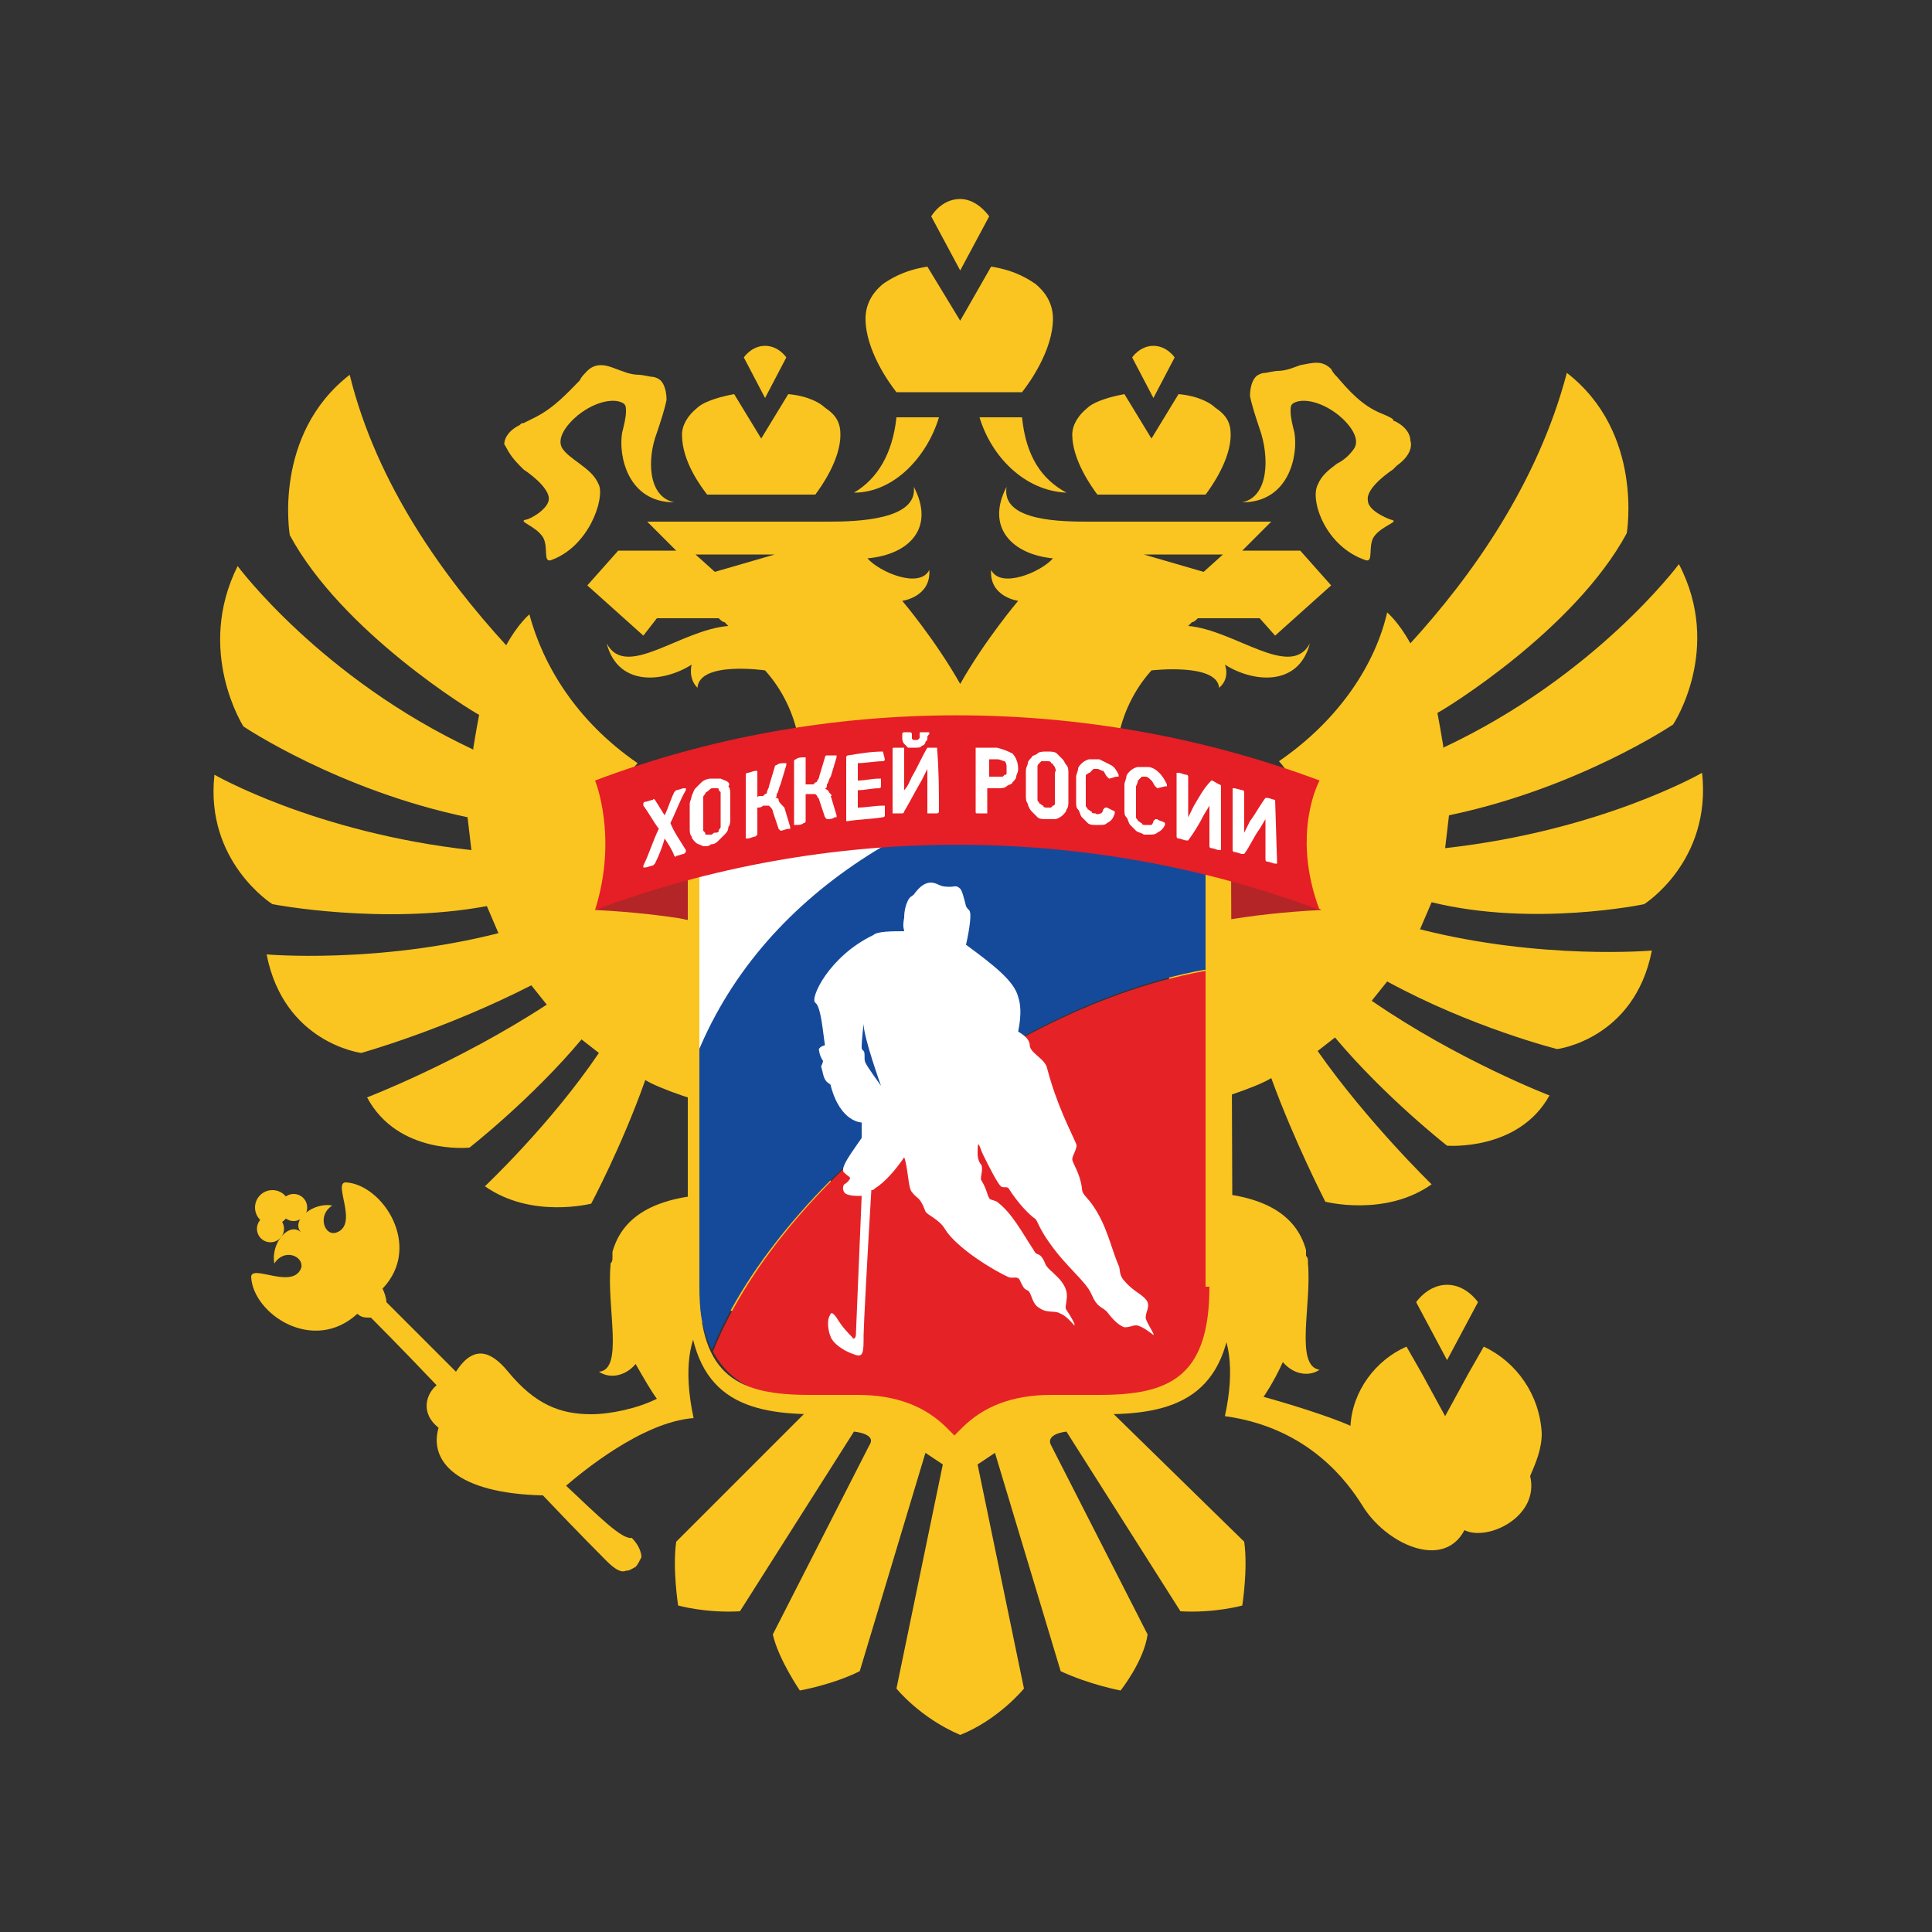 <?xml version="1.0" encoding="UTF-8"?> <!-- Generator: Adobe Illustrator 21.0.0, SVG Export Plug-In . SVG Version: 6.00 Build 0) --> <svg xmlns="http://www.w3.org/2000/svg" xmlns:xlink="http://www.w3.org/1999/xlink" id="Слой_1" x="0px" y="0px" viewBox="0 0 100 100" style="enable-background:new 0 0 100 100;" xml:space="preserve"><rect x="0" y="0" width="100" height="100" fill="#333333" stroke="none"/> <style type="text/css"> .st0{fill:#FAC520;} .st1{clip-path:url(#SVGID_2_);} .st2{fill:#E52327;} .st3{fill:#154A9B;} .st4{fill:#FFFFFF;} .st5{fill:#B42527;} .st6{fill:#E61E25;} </style> <title>391E4ACE-BC1F-4A42-A56C-94245A66DE47</title> <g> <g> <g> <path class="st0" d="M55.3,70.9L55.3,70.9l-5.6,3.3c0,0,1.6-0.5,0,1.3c-0.1-0.9-3.6-2.9-5.4-4.7H44l0,0l-9,9 c-0.2,1.4,0.1,3.3,0.1,3.3s1.4,0.4,3.2,0.3l5.9-9.3c0,0,1.2,0.1,0.8,0.7l-5,9.8c0.3,1.3,1.4,2.9,1.4,2.9s1.7-0.3,3.1-1l3.4-11.3 l0.9,0.6l-2.4,11.6c0,0,1.2,1.5,3.3,2.4l0,0l0,0c2-0.8,3.3-2.4,3.3-2.4l-2.4-11.6l0.9-0.6l3.4,11.3c1.5,0.7,3.1,1,3.1,1 s1.2-1.5,1.4-2.9l-5-9.8c-0.3-0.6,0.8-0.7,0.8-0.7l5.9,9.3c1.8,0.1,3.2-0.3,3.2-0.3s0.3-1.9,0.1-3.3L55.3,70.9z"></path> <path class="st0" d="M62,32h3.2l0.8,0.9l2.9-2.6l-1.6-1.8h-3l1.5-1.5c0,0-8,0-9.4,0s-4.6,0-4.3-1.8c-1.1,2.1,0.3,3.5,2.4,3.7 c-0.6,0.7-2.7,1.6-3.2,0.6c-0.1,1.4,1.4,1.6,1.4,1.6s-1.7,2-3,4.3c-1.3-2.3-3-4.3-3-4.3s1.5-0.2,1.4-1.6c-0.5,1-2.6,0.1-3.2-0.6 c2.2-0.2,3.5-1.6,2.4-3.7c0.2,1.7-2.9,1.8-4.4,1.8c-1.4,0-9.4,0-9.4,0l1.5,1.5h-3l-1.6,1.8l2.9,2.6L34,32h3.2 c0.1,0.1,0.2,0.2,0.3,0.2c0.1,0.1,0.1,0.1,0.2,0.2c-2.5,0.2-5.3,2.8-6.3,0.9c0.6,2.3,3,2,4.4,1.1c0,0-0.2,0.7,0.3,1.2 c0.1-1.4,3.5-0.9,3.5-0.9c1.8,2,2.4,5,1.3,7.6l2.1-1.2c0.1,0.6,0.2,1.5,0.1,2.4h0.6c0-0.7,0-1.5-0.1-2.4l0.9-1.3 c0.4,1.4,0.5,2.7,0.5,3.7h1.6c0-1.2-0.2-2.5-0.3-3.1l0.8-1c0,0,0.6,1.9,0.7,4h1.5c-0.1-1.3-0.3-2.5-0.5-3.1l0.8-0.2l0.8,0.2 c-0.1,0.6-0.3,1.8-0.5,3.1h1.5c0.1-2.1,0.7-4,0.7-4l0.8,1c-0.1,0.5-0.2,1.9-0.3,3.1h1.6c0-1,0.1-2.3,0.5-3.7l0.9,1.3 c-0.1,0.9-0.1,1.7-0.1,2.4h0.6c-0.1-0.9,0-1.8,0.1-2.4l2.1,1.2c-1.1-2.6-0.5-5.6,1.3-7.6c0,0,3.4-0.4,3.5,0.9 c0.6-0.5,0.3-1.2,0.3-1.2c1.4,0.9,3.8,1.2,4.4-1.1c-1,1.9-3.9-0.7-6.3-0.9c0.1-0.1,0.1-0.1,0.2-0.2C61.8,32.2,61.9,32.1,62,32z M37,29.6l-1-0.9h4.1L37,29.6z M59.2,28.7h4.1l-1,0.9L59.2,28.7z"></path> <path class="st0" d="M85.1,46.8c0,0,3.5-2.2,3-6.8c0,0-5.2,3-13.3,3.9l0.2-1.7c6.7-1.4,11.6-4.7,11.6-4.7s2.6-3.9,0.3-8.3 c0,0-4.3,5.8-12.2,9.5v-0.1c-0.1-0.6-0.2-1.2-0.3-1.7c0.4-0.2,7.1-4.3,9.8-9.3c0,0,0.9-5.2-3.1-8.3c-1.5,5.7-4.9,10.5-8.1,14 c-0.6-1.1-1.2-1.6-1.2-1.6c-0.6,2.6-2.4,5.5-5.6,7.7c0.8,0.9,1.3,2,1.4,3.2c0.3,3.2-2,4.8-5.2,5.1c-0.7,0.1-1.3,1.4-2,1.2 c0,0,0.5,8.5,0.8,8.4c1.5-0.2,4-1.1,4.6-1.5c1.2,3.3,2.8,6.4,2.8,6.4s3.1,0.8,5.5-0.9c0,0-3.3-3.2-5.9-6.9l0.9-0.7 c2.6,3.1,5.8,5.6,5.8,5.6s3.7,0.3,5.3-2.6c0,0-4.7-1.8-9.2-4.9l0.8-1c4.4,2.4,8.8,3.5,8.8,3.5s4-0.5,4.9-5.1c0,0-5.7,0.5-12-1.1 l0.6-1.4C79.4,48,85.1,46.8,85.1,46.8z"></path> <path class="st0" d="M64.3,26c2.4,0,2.9-2.4,2.7-3.6c-0.1-0.4-0.2-0.8-0.2-1.1c0-0.2,0-0.3,0.1-0.4c0.4-0.3,1.4-0.2,2.4,0.6 c0.6,0.5,1.1,1.2,0.8,1.7c-0.2,0.3-0.5,0.6-0.9,0.8c-0.4,0.3-0.8,0.6-1,1.1c-0.4,0.8,0.4,3.2,2.5,3.9c0.4,0.1,0.1-0.7,0.4-1.2 c0.4-0.6,1.4-0.8,0.9-0.9c-0.3-0.1-1.2-0.5-1.2-1c-0.1-0.5,0.7-1.2,1.3-1.6l0.2-0.2c0.7-0.5,0.8-1,0.7-1.3c0-0.3-0.2-0.7-0.8-1 c0,0-0.1,0-0.1-0.1l0,0c0,0-0.1-0.1-0.6-0.3c-1-0.4-1.7-1.2-2.3-1.9c-0.1-0.1-0.2-0.2-0.3-0.4c-0.5-0.5-1-0.3-1.6-0.2 c-0.3,0.1-0.7,0.3-1.2,0.3c-0.1,0-0.6,0.1-0.6,0.1l0,0c-0.2,0-0.4,0.1-0.5,0.2c-0.2,0.2-0.3,0.6-0.3,1c0.1,0.5,0.3,1.1,0.5,1.7 C65.7,23.6,65.7,25.7,64.3,26z"></path> <path class="st0" d="M26.9,24.1l0.2,0.2c0.6,0.4,1.4,1.1,1.3,1.6c-0.1,0.5-1,1-1.2,1c-0.4,0.1,0.5,0.3,0.9,0.9 c0.3,0.5,0,1.3,0.4,1.2c2-0.7,2.8-3.2,2.5-3.9c-0.2-0.5-0.6-0.8-1-1.1c-0.4-0.3-0.7-0.5-0.9-0.8c-0.3-0.5,0.2-1.2,0.8-1.7 c1-0.8,2-0.9,2.4-0.6c0.1,0.1,0.1,0.2,0.1,0.4c0,0.3-0.1,0.7-0.2,1.1C32,23.6,32.5,26,34.9,26c-1.4-0.3-1.4-2.3-0.9-3.6 c0.2-0.6,0.4-1.2,0.5-1.7c0-0.4-0.1-0.8-0.3-1c-0.1-0.1-0.3-0.2-0.5-0.2l0,0c0,0-0.5-0.1-0.6-0.1c-0.5,0-0.9-0.2-1.2-0.3 c-0.5-0.2-1.1-0.4-1.6,0.2c-0.1,0.1-0.2,0.2-0.3,0.4c-0.6,0.6-1.3,1.4-2.3,1.9c-0.4,0.2-0.6,0.3-0.6,0.3l0,0 c-0.1,0-0.1,0-0.2,0.1c-0.6,0.3-0.8,0.7-0.8,1C26.2,23.1,26.3,23.5,26.9,24.1z"></path> <path class="st0" d="M48.6,21.6h-2.2c-0.2,1.9-1,3.2-2.2,3.9C46.3,25.5,48,23.6,48.6,21.6z"></path> <path class="st0" d="M52.9,21.6h-2.2c0.6,2,2.3,3.8,4.5,3.9C53.9,24.8,53.1,23.6,52.9,21.6z"></path> <path class="st0" d="M49.6,20.3L49.6,20.3h3.3c0.4-0.5,1.6-2.2,1.6-3.8c0-0.7-0.3-1.3-0.9-1.8c-0.3-0.2-1-0.7-2.3-0.9l-1.6,2.8 L48,13.8c-1.3,0.2-2,0.7-2.3,0.9c-0.6,0.5-0.9,1.1-0.9,1.8c0,1.6,1.2,3.3,1.6,3.8H49.6z"></path> <path class="st0" d="M51.2,11.2c0,0-0.6-0.9-1.5-0.9c-1,0-1.5,0.9-1.5,0.9l1.5,2.8L51.2,11.2z"></path> <path class="st0" d="M59.7,25.6L59.7,25.6h2.7c0.3-0.4,1.3-1.8,1.3-3.1c0-0.6-0.2-1-0.8-1.4c-0.2-0.2-0.8-0.6-1.9-0.7l-1.4,2.3 l-1.4-2.3c-1.1,0.2-1.7,0.5-1.9,0.7c-0.5,0.4-0.8,0.9-0.8,1.4c0,1.3,1,2.7,1.3,3.1H59.7z"></path> <path class="st0" d="M60.8,18.5c0,0-0.4-0.6-1.1-0.6s-1.1,0.6-1.1,0.6l1.1,2.1L60.8,18.5z"></path> <path class="st0" d="M40.7,18.5c0,0-0.4-0.6-1.1-0.6s-1.1,0.6-1.1,0.6l1.1,2.1L40.7,18.5z"></path> <path class="st0" d="M39.5,25.6L39.5,25.6h2.7c0.3-0.4,1.3-1.8,1.3-3.1c0-0.6-0.2-1-0.8-1.4c-0.2-0.2-0.8-0.6-1.9-0.7l-1.4,2.3 L38,20.4c-1.1,0.2-1.7,0.5-1.9,0.7c-0.5,0.4-0.8,0.9-0.8,1.4c0,1.4,1,2.7,1.3,3.1H39.5z"></path> <path class="st0" d="M14.1,46.8c0,0,5.7,1.1,11.1,0.1l0.6,1.4c-6.3,1.6-12,1.1-12,1.1c0.9,4.6,4.9,5.1,4.9,5.1s4.3-1.2,8.8-3.5 l0.8,1c-4.6,3-9.3,4.8-9.3,4.8c1.6,3,5.3,2.6,5.3,2.6s3.2-2.5,5.8-5.6l0.9,0.7c-2.5,3.7-5.9,6.9-5.9,6.9c2.4,1.7,5.5,0.9,5.5,0.9 s1.6-3,2.8-6.4c0.6,0.4,3.1,1.3,4.6,1.5c0.3,0,0.8-8.4,0.8-8.4c-0.6,0.1-1.3-1.1-2-1.2c-3.2-0.3-5.6-1.9-5.2-5.1 c0.1-1.2,0.6-2.3,1.4-3.2c-3.2-2.2-4.9-5.1-5.6-7.7c0,0-0.6,0.5-1.2,1.6c-3.2-3.5-6.7-8.3-8.1-14c-4,3.1-3.1,8.3-3.1,8.3 c2.7,5,9.4,9.1,9.8,9.3c-0.1,0.5-0.2,1.1-0.3,1.7v0.1c-7.9-3.7-12.2-9.5-12.2-9.5c-2.2,4.4,0.3,8.3,0.3,8.3s4.9,3.3,11.6,4.7 l0.2,1.7c-8.1-0.9-13.3-3.9-13.3-3.9C10.6,44.6,14.1,46.8,14.1,46.8z"></path> <path class="st0" d="M29.3,76.9c0.7-0.6,3.9-3.3,6.6-3.5c-1.1-5.1,1.4-6.9,3.4-4.6c0.7,0.8,1,1.7,1.1,2.4h2.5L43,61.1L37.9,61 c0.2,0.5,0.2,0.8,0.2,0.8c-4.2-0.1-5.9,1.2-6.4,3l0,0v0.1c0,0.1,0,0.1,0,0.2s0,0.2-0.1,0.3v0.1c-0.2,2.2,0.7,5.4-0.6,5.5 c0.6,0.4,1.4,0.2,1.9-0.4c0.4,0.7,0.8,1.4,1.1,1.8c-1,0.5-2.4,0.8-3.4,0.8c-1.6,0-2.9-0.5-4.3-2.2c-0.9-1.1-1.8-1.4-2.7,0 c-2-2-3.6-3.6-3.6-3.6c0-0.2-0.1-0.5-0.2-0.7c2.1-2.2,0-5.4-1.9-5.5c-0.7,0,0.7,2.2-0.5,2.6c-0.6,0.2-1-0.9-0.2-1.4 c-1-0.2-2.2,0.8-1.6,1.4c-0.6-0.6-1.6,0.5-1.4,1.6c0.5-0.8,1.5-0.4,1.4,0.2c-0.4,1.2-2.6-0.2-2.6,0.5c0.1,1.9,3.2,4,5.5,1.9 c0.2,0.2,0.4,0.2,0.7,0.2c0,0,1.5,1.5,3.4,3.5l0,0c-0.5,0.4-0.9,1.4,0.1,2.2c-0.5,1.7,0.9,3.4,5.4,3.5c1.8,1.9,3.2,3.3,3.3,3.4 c0.5,0.5,0.8,0.6,1,0.5l0,0c0.2,0,0.3-0.1,0.5-0.2c0.1-0.1,0.2-0.3,0.3-0.5c0-0.2-0.1-0.6-0.5-1C32.2,79.7,31,78.5,29.3,76.9z"></path> <path class="st0" d="M76.8,69.7L76,71.1l-1.2,2.2l-1.2-2.2l-0.8-1.4c-1.6,0.7-2.8,2.3-2.9,4.1c-1.1-0.5-3.4-1.2-4.5-1.5 c0,0,0.5-0.7,1-1.8c0.5,0.6,1.3,0.8,1.9,0.4c-1.3-0.2-0.4-3.4-0.6-5.5v-0.1c0-0.1,0-0.2-0.1-0.3c0-0.1,0-0.1,0-0.2v-0.1l0,0 c-0.5-1.8-2.2-3.1-6.4-3c0,0,0-0.3,0.2-0.8L56.2,61l0.2,10.1h2.5c0.1-0.8,0.4-1.6,1.1-2.4c2-2.3,4.5-0.4,3.4,4.6 c4.4,0.6,6.4,3.5,7.1,4.6c1.2,2,4.2,3.4,5.3,1.3c1.2,0.6,3.9-0.7,3.4-2.8l0,0c0.3-0.7,0.6-1.4,0.6-2.2 C79.7,72.2,78.5,70.5,76.8,69.7z"></path> <path class="st0" d="M76.5,67.4c0,0-0.6-0.9-1.6-0.9s-1.6,0.9-1.6,0.9l1.6,3L76.5,67.4z"></path> </g> <g> <ellipse class="st0" cx="14.1" cy="62.5" rx="0.9" ry="0.9"></ellipse> <g> <ellipse class="st0" cx="14" cy="63.6" rx="0.7" ry="0.7"></ellipse> <ellipse class="st0" cx="15.2" cy="62.5" rx="0.7" ry="0.7"></ellipse> </g> </g> </g> <g> <g> <g> <defs> <path id="SVGID_1_" d="M36.1,40.7V66c0,5.7,3.2,6.5,6.6,6.5H45c1.4,0,2.5,0.4,3.2,1.1c0.2,0.1,0.4,0.3,0.6,0.5 c0.1,0.1,0.2,0.1,0.2,0.2c0,0,0,0,0.1,0.1s0.2,0.2,0.3,0.3c0.2-0.2,0.5-0.4,0.7-0.6c0.2-0.1,0.4-0.2,0.7-0.3 c0.7-0.8,1.8-1.3,3.3-1.3h2.3c3.4,0,6.6-0.8,6.6-6.5V40.7H36.1z"></path> </defs> <clipPath id="SVGID_2_"> <use xlink:href="#SVGID_1_" style="overflow:visible;"></use> </clipPath> <g class="st1"> <path class="st2" d="M62.7,50.2C51.8,52,39.3,62.1,36.5,71.1c0.8,1.6,2.4,1.9,4.9,1.9H44c2.3,0,4.1,0.7,5.3,2 c1.2-1.3,3-2,5.3-2h2.6c3.7,0,5.5-0.8,5.5-5.5C62.7,67.5,62.7,50.2,62.7,50.2z"></path> <path class="st3" d="M51.2,39.5c-7,1.2-13.2,4.8-15.4,11v17.1l0,0c0,0.3,0,0.5,0,0.8v0.1c0.1,1.1,0.3,2,0.6,2.6 c2.8-8.9,15.1-18.9,25.9-20.9c0.1,0,0.2,0,0.3-0.1V41C59,40.1,55.1,39.7,51.2,39.5z"></path> <path class="st4" d="M35.8,55.3c3.2-8.8,11.9-14.1,22-15.7c-7.4-0.2-14.8,0.5-22,2.1V55.3z"></path> </g> </g> </g> </g> <path class="st5" d="M63.6,45.3v2.3c1.2-0.2,2.8-0.4,4.8-0.5l-2.9-1.5C65.4,45.7,64.1,45.4,63.6,45.3z"></path> <path class="st5" d="M35.6,45.3v2.3c-1.2-0.2-2.8-0.4-4.8-0.5l2.9-1.5C33.8,45.7,35.1,45.4,35.6,45.3z"></path> <path class="st0" d="M63.7,39.3H35.6v27.4c0,5.4,2.6,6.5,6.6,6.5h2.5c2.4,0,4.1,0.9,4.8,2.7l0.2,0.4l0.2-0.4 c0.8-1.8,2.4-2.7,4.8-2.7h2.5c3.9,0,6.6-1.1,6.6-6.5L63.7,39.3L63.7,39.3z M62.6,66.6c0,4.7-2.1,5.6-5.7,5.6h-2.5 c-2,0-3.5,0.6-4.6,1.7l-0.4,0.4L49,73.9c-1.1-1.1-2.6-1.7-4.6-1.7h-2.5c-3.6,0-5.7-0.9-5.7-5.6V40.3h26.2v26.3H62.6z"></path> <g> <path class="st4" d="M42.2,51.9c0.3,0.2,0.4,1.6,0.5,2.2c0,0-0.4,0.1-0.3,0.3c0,0.1,0.1,0.4,0.2,0.5c0,0.1-0.1,0.3-0.1,0.3 c0.1,0.3,0.1,0.6,0.3,0.8c0.1,0.1,0.2,0.1,0.2,0.2c0.5,1.9,1.6,1.9,1.6,1.9v0.8c-0.4,0.6-1.2,1.6-0.9,1.8c0.2,0.2,0.3,0.2,0.3,0.3 c0,0-0.1,0.2-0.3,0.3c-0.1,0.1-0.1,0.4,0.1,0.5s0.5,0.1,0.8,0.1l-0.3,7.2c0,0.1-0.1,0.3-0.2,0.1c-0.2-0.2-0.5-0.5-0.8-1 c-0.3-0.4-0.3-0.2-0.4,0c-0.1,0.3,0,0.8,0.1,1c0.1,0.3,0.6,0.7,1.2,0.9c0.5,0.2,0.5-0.1,0.5-1c0-0.4,0.2-4.2,0.4-7.5 c0.1,0,0.1,0,0.2-0.1c0.5-0.3,1.1-1,1.5-1.6c0.2,0.5,0.2,1.6,0.4,1.8c0.3,0.4,0.4,0.2,0.7,1c0.1,0.2,0.7,0.4,1,0.9 c0.6,1,2.6,2.2,3.3,2.5c0.2,0.1,0.5-0.1,0.6,0.2c0.2,0.4,0.2,0.4,0.4,0.5c0.2,0.1,0.2,0.7,0.6,0.9c0.4,0.3,0.8,0.1,1.1,0.3 c0.3,0.1,0.7,0.6,0.7,0.6c0.1,0-0.2-0.5-0.4-0.8c-0.1-0.1,0-0.3,0-0.5c0.2-1-1-1.5-1.1-1.9c-0.3-0.7-0.4-0.3-0.6-0.7 c-0.6-0.9-1.1-1.9-1.9-2.5c-0.2-0.1-0.4-0.1-0.4-0.2c-0.1-0.1-0.1-0.4-0.4-0.9c-0.1-0.1,0.1-0.5,0-0.8c-0.1-0.1-0.2-0.3-0.2-0.6 c0-0.9,0.1-0.3,0.3,0.1c0.3,0.6,0.7,1.4,0.9,1.6c0.1,0.1,0.3,0,0.4,0.1c0.5,0.8,1.1,1.4,1.4,1.6c0.1,0.1,0.2,0.5,0.7,1.2 c0.9,1.3,1.9,2,2.2,2.7c0.3,0.7,0.5,0.6,0.8,0.9c0.3,0.4,0.6,0.7,0.9,0.8c0.3,0,0.4-0.1,0.6-0.1c0.3,0,0.9,0.5,0.9,0.5 c0.1,0-0.4-0.7-0.4-0.9c0-0.3,0.2-0.5,0.1-0.8c-0.2-0.4-0.7-0.5-1.2-1.1c-0.3-0.3-0.2-0.6-0.3-0.8c-0.4-0.9-0.6-2.1-1.4-3.2 c-0.3-0.4-0.5-0.5-0.5-0.8c-0.1-0.8-0.5-1.3-0.5-1.5s0.3-0.6,0.2-0.8c-0.3-0.7-1-2-1.5-3.9c-0.1-0.5-0.9-0.8-0.9-1.2 s-0.6-0.7-0.6-0.7c0.2-1,0.1-1.5,0-1.8c-0.2-0.8-1.2-1.6-2.7-2.7c0.1-0.4,0.3-1.5,0.2-1.7c0-0.1-0.1-0.1-0.2-0.3 c-0.1-0.4-0.2-0.8-0.3-0.9c-0.2-0.2-0.3-0.1-0.5-0.1s-0.4,0-0.6-0.1c-0.4-0.2-0.8-0.2-1.3,0.5c-0.1,0.1-0.2,0.1-0.3,0.3 c-0.1,0.2-0.2,0.5-0.2,0.9c-0.1,0.5,0,0.6,0,0.7c-0.6,0-1.4,0-1.6,0.2C42.9,49.5,41.9,51.7,42.2,51.9z M44.6,54.2 c0-0.4,0.1-1.2,0.1-1.2c0,0.7,0.9,3.2,0.9,3.2s-0.8-1.1-0.8-1.2c-0.1-0.1,0-0.5-0.1-0.6C44.6,54.3,44.6,54.3,44.6,54.2z"></path> </g> <path class="st6" d="M68.3,47.1c-12-4.5-25.5-4.5-37.5,0c1.2-3.8,0-6.7,0-6.7c11.9-4.5,25.5-4.5,37.5,0 C68.3,40.4,66.8,43.1,68.3,47.1"></path> <g> <path class="st4" d="M34.7,42.6c0.3-0.6,0.5-1.2,0.8-1.7v-0.1h-0.1c-0.1,0-0.3,0.1-0.4,0.1c0,0,0,0-0.1,0.1 c-0.2,0.4-0.3,0.8-0.5,1.2l-0.5-0.8c0,0-0.1-0.1-0.1,0c-0.1,0-0.3,0.1-0.4,0.1c0,0-0.1,0-0.1,0.1v0.1c0.3,0.4,0.5,0.8,0.8,1.2 c-0.3,0.6-0.5,1.3-0.8,1.9v0.1c0,0,0,0,0.1,0l0,0c0.1,0,0.3-0.1,0.4-0.1c0,0,0,0,0.1-0.1c0.2-0.4,0.4-0.9,0.5-1.3 c0.2,0.3,0.4,0.6,0.5,0.9c0,0,0.1,0.1,0.1,0c0.1,0,0.3-0.1,0.4-0.1c0,0,0,0,0.1-0.1V44C35.2,43.5,34.9,43.1,34.7,42.6"></path> <path class="st4" d="M37.7,40.5c-0.1-0.1-0.2-0.1-0.4-0.2c-0.1,0-0.3,0-0.5,0s-0.4,0.1-0.5,0.2c-0.1,0.1-0.2,0.2-0.3,0.3 c-0.1,0.1-0.1,0.2-0.2,0.4c0,0.1-0.1,0.3-0.1,0.4v1.3c0,0.1,0,0.3,0.1,0.4c0,0.1,0.1,0.2,0.2,0.3s0.2,0.1,0.4,0.2h0.1 c0.1,0,0.2,0,0.3-0.1c0.2,0,0.3-0.1,0.4-0.2c0.1-0.1,0.2-0.2,0.3-0.3c0.1-0.1,0.2-0.2,0.2-0.4c0.1-0.1,0.1-0.3,0.1-0.4v-1.3 c0-0.1,0-0.3-0.1-0.4C37.8,40.6,37.7,40.5,37.7,40.5 M37.3,41.2v1.4c0,0.1,0,0.1,0,0.2c0,0.1-0.1,0.1-0.1,0.2 c0,0.1-0.1,0.1-0.2,0.1s-0.1,0.1-0.2,0.1s-0.2,0-0.2,0c-0.1,0-0.1,0-0.1-0.1L36.4,43c0-0.1,0-0.1,0-0.2v-1.3c0-0.1,0-0.1,0-0.2 c0-0.1,0-0.1,0.1-0.2c0-0.1,0.1-0.1,0.2-0.2c0.1-0.1,0.1-0.1,0.2-0.1s0.1,0,0.1,0h0.1c0.1,0,0.1,0,0.1,0.1l0.1,0.1 C37.3,41.1,37.3,41.2,37.3,41.2"></path> <path class="st4" d="M40.3,41.4c0-0.1-0.1-0.1-0.2-0.1c0.1,0,0.1-0.1,0.1-0.2c0.1-0.1,0.1-0.3,0.2-0.5l0.3-1v-0.1h-0.1 c-0.1,0-0.3,0-0.4,0.1c0,0-0.1,0-0.1,0.1l-0.3,1c0,0.1-0.1,0.2-0.1,0.3s-0.1,0.1-0.1,0.1l-0.1,0.1c-0.1,0-0.1,0-0.1,0 c-0.1,0-0.2,0-0.2,0.1V40v-0.1h-0.1c-0.1,0-0.3,0.1-0.4,0.1c0,0-0.1,0-0.1,0.1v3.2v0.1c0,0,0,0,0.1,0l0,0c0.1,0,0.3-0.1,0.4-0.1 l0.1-0.1v-1.4c0.1,0,0.2,0,0.3-0.1c0.1,0,0.1,0,0.2,0h0.1l0.1,0.1c0,0,0.1,0.1,0.1,0.2l0.3,0.9l0.1,0.1c0.1,0,0.3-0.1,0.4-0.1 c0,0,0,0,0.1,0v-0.1l-0.3-1C40.4,41.6,40.3,41.5,40.3,41.4"></path> <path class="st4" d="M42.9,41c0-0.1-0.1-0.1-0.2-0.2c0.1,0,0.1-0.1,0.1-0.2c0.1-0.1,0.1-0.3,0.2-0.4l0.3-1v-0.1h-0.1 c-0.1,0-0.3,0-0.4,0c0,0-0.1,0-0.1,0.1l-0.3,1c0,0.1-0.1,0.2-0.1,0.2c0,0.1-0.1,0.1-0.1,0.1l-0.1,0.1c-0.1,0-0.1,0-0.1,0 c-0.1,0-0.2,0-0.3,0v-1.3v-0.1c0,0,0,0-0.1,0s-0.3,0-0.4,0.1c0,0-0.1,0-0.1,0.1v3.2v0.1c0,0,0,0,0.1,0l0,0c0.1,0,0.3,0,0.4-0.1 c0,0,0.1,0,0.1-0.1v-1.4H42h0.1l0,0h0.1l0.1,0.1c0,0.1,0.1,0.1,0.1,0.2l0.3,0.9l0.1,0.1c0.1,0,0.3,0,0.4-0.1h0.1v-0.1l-0.3-1 C43.1,41.2,43,41.1,42.9,41"></path> <path class="st4" d="M45.7,38.9c-0.6,0-1.2,0.1-1.8,0.2c0,0-0.1,0-0.1,0.1v3.2v0.1c0,0,0,0,0.1,0l0,0c0.6-0.1,1.2-0.1,1.8-0.2 c0,0,0.1,0,0.1-0.1v-0.4v-0.1c0,0,0,0-0.1,0c-0.4,0-0.9,0.1-1.3,0.1v-0.9c0.4,0,0.7-0.1,1.1-0.1c0,0,0.1,0,0.1-0.1v-0.3v-0.1 c0,0,0,0-0.1,0c-0.4,0-0.7,0.1-1.1,0.1v-0.9c0.4,0,0.9-0.1,1.3-0.1c0,0,0.1,0,0.1-0.1L45.7,38.9C45.8,38.9,45.8,38.9,45.7,38.9 C45.8,38.9,45.7,38.9,45.7,38.9"></path> <path class="st4" d="M48.5,38.7c-0.1,0-0.3,0-0.4,0H48c-0.3,0.5-0.5,1-0.8,1.5c-0.1,0.2-0.2,0.5-0.4,0.7v-2.1c0,0,0,0,0-0.1 c0,0,0,0-0.1,0s-0.3,0-0.4,0s-0.1,0-0.1,0.1V42c0,0,0,0,0,0.1c0,0,0,0,0.1,0l0,0c0.1,0,0.3,0,0.4,0c0,0,0.1,0,0.1-0.1 c0.3-0.5,0.6-1.1,0.9-1.6l0.3-0.6V42c0,0,0,0,0,0.1c0,0,0,0,0.1,0h0.4c0,0,0.1,0,0.1-0.1C48.6,40.9,48.6,39.9,48.5,38.7 C48.6,38.8,48.6,38.8,48.5,38.7C48.6,38.7,48.5,38.7,48.5,38.7"></path> <path class="st4" d="M46.8,38.5c0.1,0.1,0.1,0.1,0.2,0.2c0.1,0,0.2,0,0.3,0h0.1c0.1,0,0.3,0,0.3-0.1c0.1,0,0.2-0.1,0.2-0.2 c0.1-0.1,0.1-0.1,0.1-0.2c0-0.1,0-0.1,0.1-0.2v-0.1c0,0,0,0-0.1,0s-0.2,0-0.3,0c-0.1,0-0.1,0-0.1,0.1c0,0,0,0,0,0.1c0,0,0,0,0,0.1 c0,0,0,0-0.1,0.1h-0.1h-0.1c0,0-0.1,0-0.1-0.1c0,0,0,0,0-0.1c0,0,0,0,0-0.1c0,0,0-0.1-0.1-0.1s-0.2,0-0.3,0c0,0-0.1,0-0.1,0.1 s0,0.1,0,0.2C46.7,38.4,46.8,38.5,46.8,38.5"></path> <path class="st4" d="M51.6,38.7c-0.3,0-0.7,0-1,0h-0.1c0,0,0,0,0,0.1V42c0,0.1,0,0.1,0.1,0.1s0.3,0,0.4,0l0,0c0,0,0,0,0.1,0 c0,0,0,0,0-0.1v-1.2c0.2,0,0.3,0,0.5,0s0.4,0,0.5-0.1s0.3-0.1,0.3-0.2c0.1-0.1,0.2-0.2,0.2-0.3s0.1-0.2,0.1-0.4 c0-0.3-0.1-0.6-0.3-0.8C52.2,38.9,52,38.8,51.6,38.7 M51.1,39.3c0.2,0,0.3,0,0.5,0s0.3,0.1,0.4,0.1c0.1,0.1,0.1,0.2,0.1,0.4 c0,0.1,0,0.1,0,0.2c0,0.1,0,0.1-0.1,0.1l-0.1,0.1c-0.1,0-0.1,0-0.2,0l0,0c-0.2,0-0.3,0-0.5,0v-0.9C51.2,39.3,51.1,39.3,51.1,39.3z "></path> <path class="st4" d="M55,39.3c-0.1-0.1-0.2-0.2-0.3-0.3c-0.1-0.1-0.3-0.1-0.5-0.1s-0.4,0-0.5,0.1s-0.3,0.1-0.3,0.2 c-0.1,0.1-0.2,0.2-0.2,0.3s-0.1,0.2-0.1,0.4v1.3c0,0.1,0,0.3,0.1,0.4c0,0.1,0.1,0.3,0.2,0.4c0.1,0.1,0.2,0.2,0.3,0.3 c0.1,0.1,0.3,0.1,0.5,0.1h0.1c0.1,0,0.2,0,0.3,0c0.1,0,0.3-0.1,0.4-0.2c0.1-0.1,0.2-0.2,0.2-0.3c0.1-0.1,0.1-0.3,0.1-0.4V40 c0-0.1,0-0.3-0.1-0.4C55.1,39.5,55.1,39.4,55,39.3 M54.6,40v1.4c0,0.1,0,0.1,0,0.2c0,0.1-0.1,0.1-0.1,0.1l-0.1,0.1 c-0.1,0-0.1,0-0.2,0s-0.2,0-0.2-0.1c-0.1,0-0.1-0.1-0.2-0.1c0-0.1-0.1-0.1-0.1-0.2c0-0.1,0-0.2,0-0.2v-1.3c0-0.1,0-0.1,0-0.2 c0-0.1,0-0.1,0.1-0.2l0.1-0.1c0,0,0.1,0,0.2,0c0,0,0,0,0.1,0s0.2,0,0.2,0.1c0.1,0,0.1,0.1,0.2,0.2C54.6,39.8,54.7,39.8,54.6,40 C54.6,39.9,54.6,40,54.6,40"></path> <path class="st4" d="M56.4,40C56.4,39.9,56.4,39.9,56.4,40l0.2-0.2c0.1,0,0.1,0,0.2,0s0.2,0.1,0.3,0.1c0.1,0.1,0.1,0.2,0.2,0.3 l0.1,0.1c0.1,0,0.3-0.1,0.4-0.1c0,0,0,0,0.1,0c0,0,0,0,0-0.1c-0.1-0.2-0.2-0.4-0.4-0.5c-0.2-0.1-0.4-0.2-0.6-0.3 c-0.2,0-0.3,0-0.5,0c-0.1,0-0.3,0.1-0.4,0.2c-0.1,0.1-0.2,0.2-0.2,0.3s-0.1,0.3-0.1,0.4v1.3c0,0.2,0,0.3,0.1,0.4 c0.1,0.1,0.1,0.3,0.2,0.4c0.1,0.1,0.2,0.2,0.3,0.3c0.1,0.1,0.3,0.1,0.4,0.1s0.1,0,0.2,0c0.2,0,0.3,0,0.4-0.1 c0.2-0.1,0.3-0.2,0.4-0.5V42l-0.4-0.2h-0.1c0,0,0,0-0.1,0.1c0,0.1-0.1,0.2-0.1,0.2c-0.1,0-0.2,0.1-0.3,0c-0.1,0-0.2,0-0.2-0.1 c-0.1,0-0.1-0.1-0.2-0.1c0-0.1-0.1-0.1-0.1-0.2c0-0.1,0-0.1,0-0.2v-1.4C56.3,40.1,56.3,40,56.4,40"></path> <path class="st4" d="M58.9,40.4C58.9,40.3,58.9,40.3,58.9,40.4l0.2-0.2c0.1,0,0.1,0,0.2,0s0.2,0.1,0.3,0.2 c0.1,0.1,0.1,0.2,0.2,0.3l0.1,0.1l0.4-0.1h0.1v-0.1c-0.1-0.2-0.2-0.4-0.4-0.6c-0.2-0.2-0.4-0.3-0.6-0.3s-0.3,0-0.5,0 c-0.1,0-0.3,0.1-0.4,0.2c-0.1,0.1-0.2,0.2-0.2,0.3s-0.1,0.3-0.1,0.4v1.3c0,0.2,0,0.3,0.1,0.4c0.1,0.1,0.1,0.3,0.2,0.4 c0.1,0.1,0.2,0.2,0.3,0.3c0.1,0.1,0.3,0.1,0.4,0.2c0.1,0,0.2,0,0.3,0c0.1,0,0.3,0,0.4-0.1c0.2-0.1,0.3-0.2,0.4-0.4v-0.1 c-0.1-0.1-0.3-0.1-0.4-0.2h-0.1c0,0,0,0-0.1,0.1c0,0.1-0.1,0.2-0.1,0.2c-0.1,0-0.2,0-0.3,0c-0.1,0-0.2,0-0.2-0.1 c-0.1,0-0.1-0.1-0.2-0.1c0-0.1-0.1-0.1-0.1-0.2c0-0.1,0-0.1,0-0.2v-1.4C58.9,40.5,58.9,40.4,58.9,40.4"></path> <path class="st4" d="M62.7,40.4L62.7,40.4c-0.4,0.4-0.6,0.8-0.9,1.3l-0.3,0.6v-2.1c0,0,0-0.1-0.1-0.1S61.1,40,61,40h-0.1 c0,0,0,0,0,0.1v3.2c0,0,0,0.1,0.1,0.1s0.3,0.1,0.4,0.1h0.1c0.3-0.4,0.6-0.9,0.8-1.3l0.3-0.5v2.1c0,0,0,0.1,0.1,0.1S63,44,63.1,44 l0,0c0,0,0,0,0.1,0c0,0,0,0,0-0.1v-3.2c0,0,0-0.1-0.1-0.1C62.9,40.5,62.8,40.4,62.7,40.4"></path> <path class="st4" d="M66,41.4c-0.1,0-0.3-0.1-0.4-0.1h-0.1c-0.3,0.4-0.5,0.8-0.8,1.2l-0.3,0.6V41c0,0,0-0.1-0.1-0.1l-0.4-0.1h-0.1 c0,0,0,0,0,0.1V44c0,0,0,0.1,0.1,0.1s0.3,0.1,0.4,0.1h0.1c0.3-0.4,0.5-0.9,0.8-1.3l0.3-0.5v2.1c0,0,0,0.1,0.1,0.1s0.3,0.1,0.4,0.1 l0,0c0,0,0,0,0.1,0c0,0,0,0,0-0.1L66,41.4C66,41.5,66,41.4,66,41.4"></path> </g> </g> </svg> 